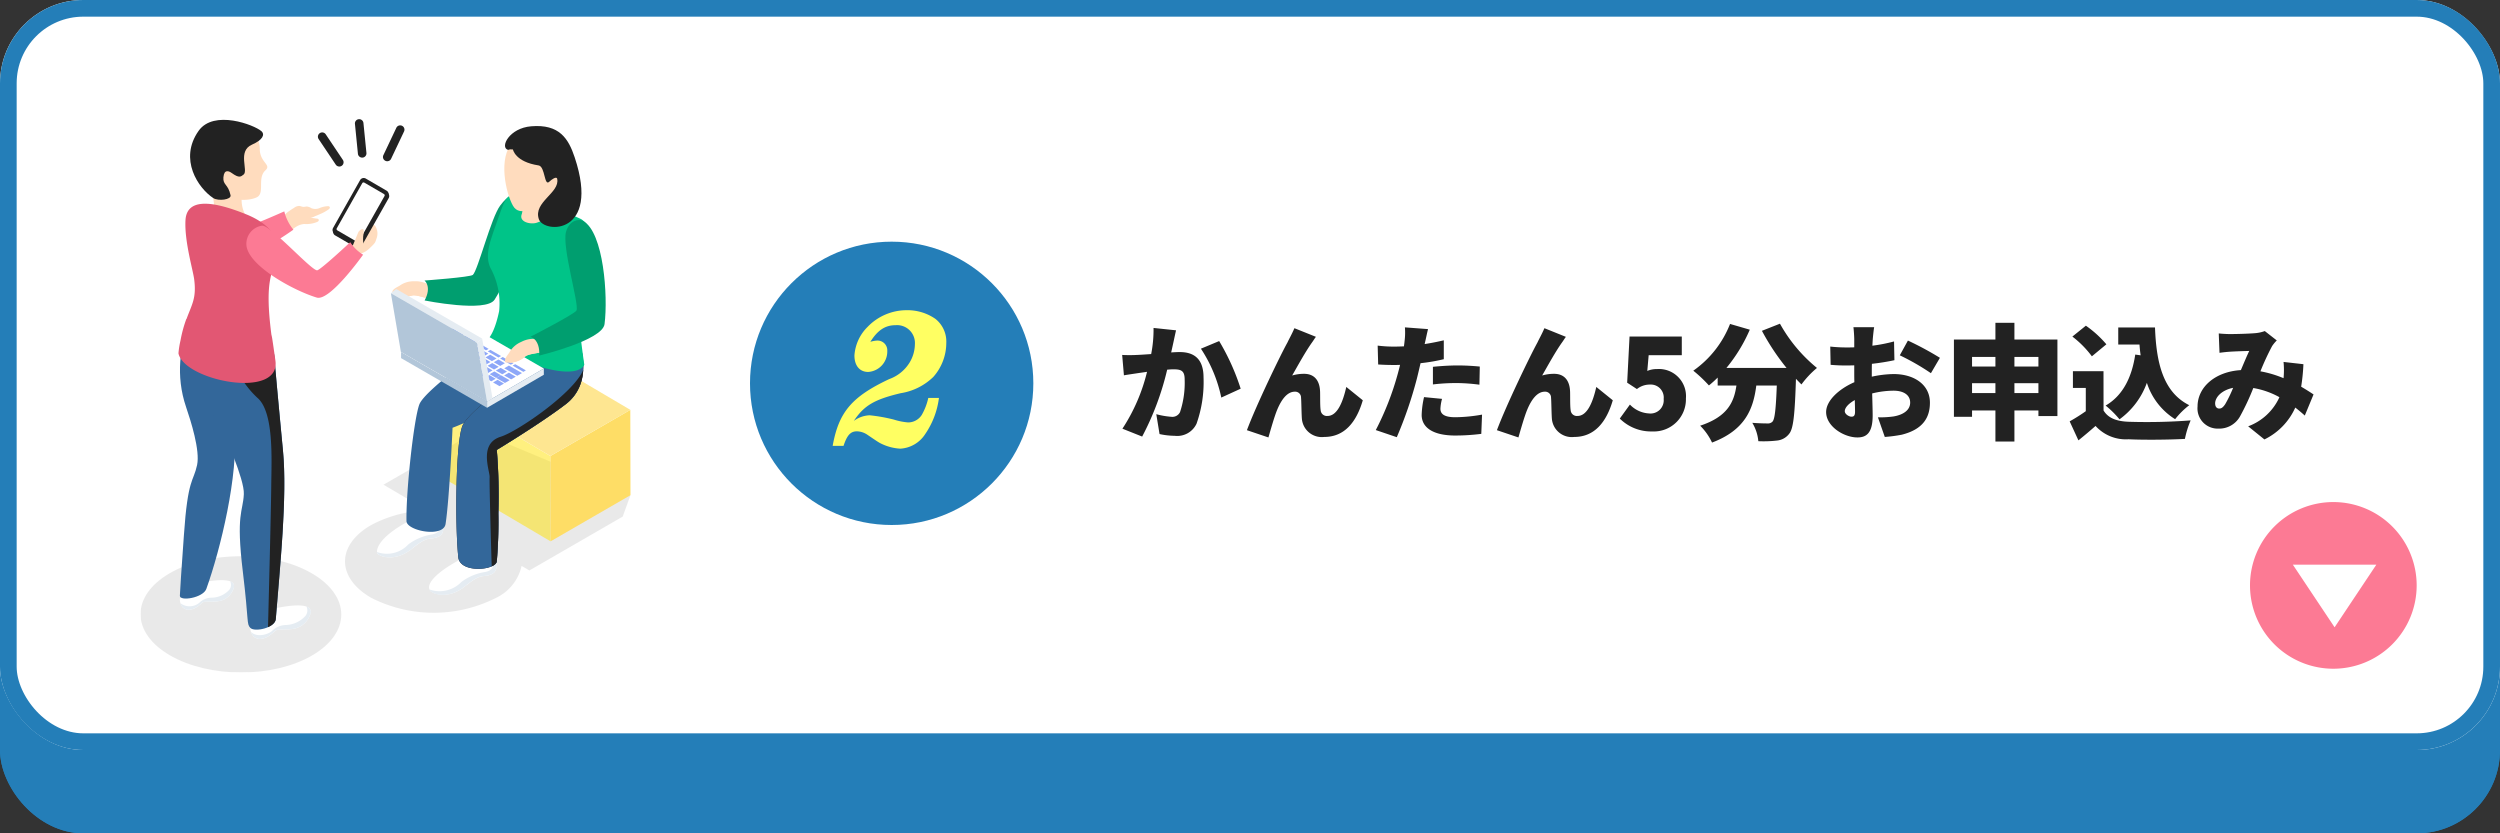 <svg xmlns="http://www.w3.org/2000/svg" xmlns:xlink="http://www.w3.org/1999/xlink" width="300" height="100" viewBox="0 0 300 100">
  <rect x="0" y="0" width="300" height="100" fill="#333333" stroke="none"/>
  <defs>
    <clipPath id="clip-path">
      <rect id="長方形_5454" data-name="長方形 5454" width="58.794" height="66.4" fill="none"/>
    </clipPath>
    <clipPath id="clip-path-3">
      <rect id="長方形_5444" data-name="長方形 5444" width="34.25" height="21.833" fill="none"/>
    </clipPath>
    <clipPath id="clip-path-4">
      <rect id="長方形_5446" data-name="長方形 5446" width="22.08" height="23.136" fill="none"/>
    </clipPath>
    <clipPath id="clip-path-5">
      <rect id="長方形_5445" data-name="長方形 5445" width="12.49" height="17.599" fill="none"/>
    </clipPath>
    <clipPath id="clip-path-6">
      <rect id="長方形_5451" data-name="長方形 5451" width="17.134" height="10.665" fill="none"/>
    </clipPath>
    <clipPath id="clip-path-8">
      <rect id="長方形_5447" data-name="長方形 5447" width="6.815" height="4.711" fill="none"/>
    </clipPath>
    <clipPath id="clip-path-9">
      <rect id="長方形_5448" data-name="長方形 5448" width="10.322" height="6.705" fill="none"/>
    </clipPath>
    <clipPath id="clip-path-10">
      <rect id="長方形_5449" data-name="長方形 5449" width="17.132" height="9.914" fill="none"/>
    </clipPath>
    <clipPath id="clip-path-11">
      <rect id="長方形_5452" data-name="長方形 5452" width="24.092" height="13.956" fill="none"/>
    </clipPath>
    <clipPath id="clip-path-12">
      <rect id="長方形_7352" data-name="長方形 7352" width="13.634" height="16.615" fill="none"/>
    </clipPath>
  </defs>
  <g id="グループ_73973" data-name="グループ 73973" transform="translate(-170 -2699)">
    <g id="長方形_5311" data-name="長方形 5311" transform="translate(170 2709)" fill="#247eb8" stroke="#247eb8" stroke-width="1">
      <rect width="300" height="90" rx="10" stroke="none"/>
      <rect x="0.5" y="0.5" width="299" height="89" rx="9.5" fill="none"/>
    </g>
    <g id="長方形_5169" data-name="長方形 5169" transform="translate(170 2699)" fill="#fff" stroke="#247eb8" stroke-width="2">
      <rect width="300" height="90" rx="10" stroke="none"/>
      <rect x="1" y="1" width="298" height="88" rx="9" fill="none"/>
    </g>
    <g id="グループ_38922" data-name="グループ 38922" transform="translate(460 2759.247) rotate(90)">
      <path id="パス_35407" data-name="パス 35407" d="M10,0A10,10,0,1,1,0,10,10,10,0,0,1,10,0Z" transform="translate(0)" fill="#fc7a94"/>
      <path id="パス_35138" data-name="パス 35138" d="M0,0V10.019l7.514-5.01Z" transform="translate(7.514 4.84)" fill="#fff"/>
    </g>
    <path id="パス_44617" data-name="パス 44617" d="M7.125-11.925l-2.7-.285A15.184,15.184,0,0,1,4.14-9.075c-.675.045-1.29.09-1.725.105a17.122,17.122,0,0,1-1.755,0L.87-6.525c.5-.09,1.365-.21,1.845-.285.21-.03.54-.075.93-.135A21.789,21.789,0,0,1,.69-.12L3.06.825a33.559,33.559,0,0,0,3-8.025q.45-.045.72-.045c.93,0,1.38.135,1.38,1.23a11.143,11.143,0,0,1-.555,3.9,1.015,1.015,0,0,1-1.02.57,9.756,9.756,0,0,1-1.83-.315L5.145.525a9.117,9.117,0,0,0,1.83.21A2.554,2.554,0,0,0,9.585-.72a14.964,14.964,0,0,0,.84-5.535c0-2.25-1.14-3.06-2.865-3.06-.27,0-.615.015-1.02.045.09-.39.18-.81.27-1.215C6.9-10.9,7.02-11.475,7.125-11.925Zm5.175,1.29-2.19.915a16.909,16.909,0,0,1,2.445,5.865L14.88-4.92A27.351,27.351,0,0,0,12.3-10.635Zm11.61-.51L21.33-12.18c-.315.735-.645,1.3-.84,1.725-.8,1.425-3.75,7.53-4.86,10.515l2.58.87c.24-.825.69-2.445,1.05-3.315.51-1.23,1.2-2.175,2.115-2.175a.7.7,0,0,1,.75.72c.045.5.045,1.755.1,2.52A2.4,2.4,0,0,0,24.915.87c2.385,0,3.84-1.725,4.62-4.4L27.555-5.13c-.45,2.01-1.155,3.48-2.25,3.48a.742.742,0,0,1-.825-.675c-.09-.57-.045-1.8-.075-2.34-.075-1.29-.72-2.04-1.92-2.04a5.1,5.1,0,0,0-1.425.2c.72-1.26,1.59-2.85,2.37-3.945C23.6-10.68,23.745-10.935,23.91-11.145ZM39.045-3.7l-2.16-.21A10.777,10.777,0,0,0,36.6-1.77C36.6-.24,37.995.7,40.62.7A24.762,24.762,0,0,0,43.755.5l.09-2.31a19.181,19.181,0,0,1-3.21.315c-1.32,0-1.785-.39-1.785-1.02A5.4,5.4,0,0,1,39.045-3.7Zm-1.68-8.37-2.775-.21a8.234,8.234,0,0,1-.045,1.68c-.015.18-.045.375-.075.6-.42.015-.81.03-1.215.03a15.684,15.684,0,0,1-1.935-.12l.06,2.265c.51.03,1.095.06,1.86.06.24,0,.495,0,.765-.015-.075.36-.18.72-.27,1.065A34.385,34.385,0,0,1,31.095.045L33.615.9a49.139,49.139,0,0,0,2.4-6.99c.15-.6.3-1.245.45-1.89a21.583,21.583,0,0,0,2.79-.48v-2.265q-1.148.27-2.3.45a2.045,2.045,0,0,0,.06-.255C37.1-10.875,37.245-11.61,37.365-12.075Zm.585,4.53V-5.43a23.325,23.325,0,0,1,2.97-.165,22.1,22.1,0,0,1,2.61.195l.045-2.175c-.915-.09-1.815-.135-2.655-.135C39.945-7.71,38.82-7.635,37.95-7.545Zm15.96-3.6L51.33-12.18c-.315.735-.645,1.3-.84,1.725C49.695-9.03,46.74-2.925,45.63.06l2.58.87c.24-.825.69-2.445,1.05-3.315.51-1.23,1.2-2.175,2.115-2.175a.7.7,0,0,1,.75.72c.045.5.045,1.755.1,2.52A2.4,2.4,0,0,0,54.915.87c2.385,0,3.84-1.725,4.62-4.4L57.555-5.13c-.45,2.01-1.155,3.48-2.25,3.48a.742.742,0,0,1-.825-.675c-.09-.57-.045-1.8-.075-2.34-.075-1.29-.72-2.04-1.92-2.04a5.1,5.1,0,0,0-1.425.2c.72-1.26,1.59-2.85,2.37-3.945C53.6-10.68,53.745-10.935,53.91-11.145ZM64.275.21A3.853,3.853,0,0,0,68.31-3.75a3.253,3.253,0,0,0-3.48-3.525,2.831,2.831,0,0,0-1.155.225l.165-1.89h3.975v-2.235h-6.27L61.26-5.64l1.17.765A2.472,2.472,0,0,1,64-5.415,1.554,1.554,0,0,1,65.64-3.69a1.584,1.584,0,0,1-1.755,1.74A3.4,3.4,0,0,1,61.59-3.015l-1.215,1.68A5.317,5.317,0,0,0,64.275.21ZM77.43-11.865A27.983,27.983,0,0,0,80.385-7.41H73.17A19.013,19.013,0,0,0,75.975-12l-2.37-.69a12.329,12.329,0,0,1-4.41,5.61A16.211,16.211,0,0,1,71.07-5.31a12.183,12.183,0,0,0,1.05-.945v.96h2.25c-.285,1.98-1.065,3.735-4.35,4.815a7.193,7.193,0,0,1,1.425,2.025c3.96-1.5,4.95-4,5.31-6.84h2.46c-.105,2.775-.24,4.02-.51,4.32a.739.739,0,0,1-.6.225c-.375,0-1.08-.015-1.83-.075A5.164,5.164,0,0,1,77,1.38a14.019,14.019,0,0,0,2.22-.075,2.087,2.087,0,0,0,1.5-.84c.495-.63.66-2.355.795-6.57.225.24.45.465.66.675a11.075,11.075,0,0,1,1.86-1.98,18.322,18.322,0,0,1-4.44-5.31ZM90.9-12.3H88.41c.045.285.1,1.155.1,1.47v.945c-.255.015-.495.015-.72.015a17.692,17.692,0,0,1-2.16-.105l.045,2.19a19.4,19.4,0,0,0,2.19.075c.195,0,.4,0,.645-.015v.855c0,.39,0,.78.015,1.17-1.89.825-3.39,2.235-3.39,3.585C85.14-.39,87.27.93,88.89.93c1.08,0,1.83-.525,1.83-2.64,0-.465-.03-1.515-.06-2.64a10.84,10.84,0,0,1,2.565-.33c1.245,0,1.995.54,1.995,1.425,0,.915-.84,1.47-1.995,1.665a11.407,11.407,0,0,1-1.875.105L92.175.87A16.95,16.95,0,0,0,94.215.6C96.78-.045,97.59-1.485,97.59-3.24c0-2.22-1.965-3.435-4.335-3.435a12.7,12.7,0,0,0-2.64.315v-.585c0-.33,0-.645.015-.96.915-.1,1.875-.255,2.7-.435l-.045-2.25a18.935,18.935,0,0,1-2.6.51l.045-.765C90.765-11.235,90.84-12.015,90.9-12.3Zm4.05,1.605-.975,1.77A27.929,27.929,0,0,1,97.71-6.78l1.08-1.845A37.056,37.056,0,0,0,94.95-10.695ZM87.375-2.22c0-.42.45-.915,1.2-1.335.015.615.03,1.125.03,1.41,0,.525-.21.585-.435.585C87.885-1.56,87.375-1.86,87.375-2.22ZM107.73-4.395V-5.58h2.88v1.185Zm-5.085,0V-5.58h2.805v1.185ZM105.45-8.73v1.155h-2.805V-8.73Zm5.16,0v1.155h-2.88V-8.73Zm-2.88-2.085v-2.01h-2.28v2.01h-4.98v9.27h2.175V-2.31h2.805V1.425h2.28V-2.31h2.88v.675h2.28v-9.18Zm14.5,1.8c-.42,2.775-1.515,4.935-3.555,6.12a11.562,11.562,0,0,1,1.665,1.65,9.272,9.272,0,0,0,3.285-4.38,8.031,8.031,0,0,0,3.39,4.365,9.451,9.451,0,0,1,1.695-1.68c-3.195-1.59-3.96-5.235-4.11-9.33h-4.41v2.055h2.55c.03.435.075.87.135,1.29Zm-3.465-1.23a12.835,12.835,0,0,0-2.46-2.235l-1.62,1.305a11.959,11.959,0,0,1,2.34,2.37Zm-.345,3.225H114.75v2.01h1.545v2.79A21.5,21.5,0,0,1,114.36-1l1.05,2.28C116.22.63,116.85.09,117.465-.45a4.913,4.913,0,0,0,3.96,1.6c1.875.09,4.86.06,6.765-.045a10.973,10.973,0,0,1,.69-2.22,69.7,69.7,0,0,1-7.41.165C120-1,118.98-1.38,118.425-2.31Zm13.83-4.53.09,2.325c.4-.06.99-.12,1.29-.135.675-.045,1.68-.075,2.28-.09-.285.585-.645,1.455-1.005,2.3-3.045.18-5.2,2.01-5.2,4.38a2.423,2.423,0,0,0,2.5,2.64,2.857,2.857,0,0,0,2.6-1.47,28.544,28.544,0,0,0,1.59-3.4A9.765,9.765,0,0,1,139.53-3.9a6.636,6.636,0,0,1-3.75,3.495l1.95,1.575a7.781,7.781,0,0,0,3.705-3.825c.4.315.78.63,1.14.96l1.05-2.535c-.4-.27-.9-.585-1.485-.93a23.476,23.476,0,0,0,.27-2.7l-2.385-.27a9.937,9.937,0,0,1,.015,1.785c0,.045-.015.105-.015.165a13.274,13.274,0,0,0-2.775-.825,30.981,30.981,0,0,1,1.395-3.015,4.158,4.158,0,0,1,.57-.69l-1.44-1.125a4.331,4.331,0,0,1-1.185.255c-.735.06-2.115.105-3.015.105C133.245-11.475,132.675-11.505,132.255-11.55Zm-.435,8.415c0-.765.78-1.605,2.16-1.89a15.411,15.411,0,0,1-.96,1.98c-.255.36-.435.51-.705.51S131.82-2.73,131.82-3.135Z" transform="translate(304 2750.563)" fill="#222"/>
    <g id="グループ_39524" data-name="グループ 39524" transform="translate(178 2707)">
      <rect id="長方形_5404" data-name="長方形 5404" width="77" height="77" fill="none"/>
      <g id="グループ_39362" data-name="グループ 39362" transform="translate(8.862 6.3)">
        <g id="グループ_39361" data-name="グループ 39361" clip-path="url(#clip-path)">
          <g id="グループ_39360" data-name="グループ 39360">
            <g id="グループ_39359" data-name="グループ 39359" clip-path="url(#clip-path)">
              <g id="グループ_39334" data-name="グループ 39334" transform="translate(24.544 37.401)" opacity="0.1">
                <g id="グループ_39333" data-name="グループ 39333">
                  <g id="グループ_39332" data-name="グループ 39332" clip-path="url(#clip-path-3)">
                    <path id="パス_39120" data-name="パス 39120" d="M63.7,72.976,52.5,79.44l5.256,3.09a14.884,14.884,0,0,0-6.79,1.784c-4.127,2.4-4.108,6.291.051,8.694a16.542,16.542,0,0,0,15.012,0,5.575,5.575,0,0,0,3.046-3.824l.933.548,11.2-6.465.93-2.57Z" transform="translate(-47.888 -72.976)" fill="#222"/>
                  </g>
                </g>
              </g>
              <g id="グループ_39340" data-name="グループ 39340" transform="translate(36.715 27.526)" style="isolation: isolate">
                <g id="グループ_39339" data-name="グループ 39339">
                  <g id="グループ_39338" data-name="グループ 39338" clip-path="url(#clip-path-4)">
                    <g id="グループ_39337" data-name="グループ 39337" transform="translate(0 5.536)" opacity="0.5" style="mix-blend-mode: multiply;isolation: isolate">
                      <g id="グループ_39336" data-name="グループ 39336">
                        <g id="グループ_39335" data-name="グループ 39335" clip-path="url(#clip-path-5)">
                          <path id="パス_39121" data-name="パス 39121" d="M71.635,64.509l.022,10.243,12.469,7.356-.019-10.242Z" transform="translate(-71.635 -64.509)" fill="#ffe200"/>
                        </g>
                      </g>
                    </g>
                    <path id="パス_39122" data-name="パス 39122" d="M95.969,73.6l.019,10.242,9.589-5.539-.019-10.239Z" transform="translate(-83.498 -60.706)" fill="#fedd66"/>
                    <path id="パス_39123" data-name="パス 39123" d="M71.635,59.244,84.107,66.6,93.7,61.065l-12.47-7.358Z" transform="translate(-71.635 -53.707)" fill="#fee691"/>
                  </g>
                </g>
              </g>
              <path id="パス_39124" data-name="パス 39124" d="M75.4,102.519s.724,1.511-.366,1.979-1.093-.26-3.125,1.407-3.823.926-4.157.627c-.556-.495-.239-1.914,4.278-4.206Z" transform="translate(-32.926 -49.882)" fill="#fff"/>
              <path id="パス_39125" data-name="パス 39125" d="M75.076,104.948c-1.093.47-1.093-.259-3.128,1.407s-3.863.965-4.154.627c-.038-.035-.15-.12-.157-.217a3.64,3.64,0,0,0,3.843-.9,6.358,6.358,0,0,1,2.883-1.2c1.3-.277.825-1.284.825-1.284a.624.624,0,0,1,.357-.127c.153.463.326,1.359-.47,1.7" transform="translate(-32.972 -50.332)" fill="#e5ecf2"/>
              <path id="パス_39126" data-name="パス 39126" d="M63.083,93.735s.732,1.508-.362,1.978-1.1-.259-3.123,1.407-3.87.963-4.159.631c-.22-.253-.244-1.919,4.276-4.208Z" transform="translate(-26.989 -45.6)" fill="#fff"/>
              <path id="パス_39127" data-name="パス 39127" d="M62.721,96.162c-1.1.464-1.1-.259-3.122,1.407s-3.87.963-4.16.631a.342.342,0,0,1-.07-.209,3.5,3.5,0,0,0,3.759-.913,6.352,6.352,0,0,1,2.884-1.2c1.3-.283.819-1.287.819-1.287a.64.64,0,0,1,.363-.123c.152.46.322,1.357-.474,1.7" transform="translate(-26.991 -46.049)" fill="#e5ecf2"/>
              <path id="パス_39128" data-name="パス 39128" d="M76.041,53.676A6.641,6.641,0,0,1,72.7,52.094s-8.226,5.708-8.9,7.547c-.651,1.751-1.6,10.3-1.538,13.982.016,1.175,4.428,2.034,4.691.35.47-3.033.837-11.547.837-11.547s9.8-3.5,8.26-8.75" transform="translate(-30.346 -25.395)" fill="#33679a"/>
              <path id="パス_39129" data-name="パス 39129" d="M88.959,54.09s1.175,4.128-1.832,6.44S78.8,66.056,78.8,66.056a66.409,66.409,0,0,1,.187,7.6,56.037,56.037,0,0,1-.187,5.767c-.129,1.1-4.411,1.466-4.617-.473-.419-3.961-.317-14.018.522-15.838s6.678-5.873,6.678-5.873l-.926-2.84s5.491,1.367,8.5-.31" transform="translate(-36.047 -26.368)" fill="#272528"/>
              <path id="パス_39130" data-name="パス 39130" d="M88.959,54.09s1.175,4.128-1.832,6.44S78.8,66.056,78.8,66.056a66.409,66.409,0,0,1,.187,7.6,56.037,56.037,0,0,1-.187,5.767c-.129,1.1-4.411,1.466-4.617-.473-.419-3.961-.317-14.018.522-15.838s6.678-5.873,6.678-5.873l-.926-2.84s5.491,1.367,8.5-.31" transform="translate(-36.047 -26.368)" fill="#33679a"/>
              <path id="パス_39131" data-name="パス 39131" d="M63.086,38.243a3.135,3.135,0,0,0-1.483-.285,2.846,2.846,0,0,0-1.8.555c-.563.283-.952.555-.8.83a2.838,2.838,0,0,0,2.3.338c.473-.175,1.784.368,2.064.339s.053-1.644-.271-1.776" transform="translate(-28.745 -18.504)" fill="#ffdcbe"/>
              <path id="パス_39132" data-name="パス 39132" d="M63.744,41.029c-.28.031-1.591-.513-2.064-.338a3.239,3.239,0,0,1-1.919-.1.179.179,0,0,1,.015-.04c.1-.179.542-.107.8-.205s1.093-.135,1.618-.282a3.209,3.209,0,0,1,1.565.336l.1.052c.024.313-.007.572-.12.581" transform="translate(-29.132 -19.514)" fill="#ffdcbe"/>
              <path id="パス_39133" data-name="パス 39133" d="M78.037,18.476s-.542-2.02-2.46.533c-1.09,1.45-2.664,7.734-3.274,8.312C72,27.6,66.5,28,66.5,28s.911.715.011,2.393c0,0,7.382,1.493,8.4-.1,1.733-2.735,4.4-9.442,3.126-11.82" transform="translate(-32.419 -8.637)" fill="#009e6f"/>
              <path id="パス_39134" data-name="パス 39134" d="M82.292,81.675a56.033,56.033,0,0,0,.187-5.767,66.414,66.414,0,0,0-.187-7.6s5.319-3.218,8.325-5.525a5.366,5.366,0,0,0,2.043-4.074c-1.1,2.718-7.794,7.354-9.91,8.021-2.69.844-1.261,4.15-1.32,4.877-.041.592.161,7.872.25,10.675.341-.15.586-.358.61-.605" transform="translate(-39.537 -28.619)" fill="#222"/>
              <path id="パス_39135" data-name="パス 39135" d="M81.943,31.761a8.88,8.88,0,0,0-1.047-5.2c-.678-1.471-.05-3.039.4-4.435.988-2.758,1.229-3.7,1.825-4.148.9-.669,8.492,2.608,8.711,2.765,2.931,2.106-1.138,5.958-.2,13.247,0,0,.191,1.848.53,4.195,0,0-.788,3.069-12.342-2.635,0,0,1.27.275,2.124-3.791" transform="translate(-38.91 -8.721)" fill="#00c488"/>
              <path id="パス_39136" data-name="パス 39136" d="M89.216,15.526a6.249,6.249,0,0,1,0,2.869c-.414.99,1.09,1.307,1.8,1.056s1.848-.742,1.695-1.377-.788-2.723-.377-3.466-3.122.918-3.122.918" transform="translate(-43.456 -7.028)" fill="#ffdcbe"/>
              <path id="パス_39137" data-name="パス 39137" d="M90.919,4.484s2.15,2.135,1.571,4.385c-.321,1.246-1.754,2.057-2.568,2.7s-2.86,2.08-3.707.592-1.837-5.763,0-7.672,4.7,0,4.7,0" transform="translate(-41.521 -1.772)" fill="#ffdcbe"/>
              <path id="パス_39138" data-name="パス 39138" d="M86.288,4.421s.253,1.483,3.079,1.916c.8.126.659,2.568,1.287,1.953.236-.239.87-.7.944-.348.353,1.686-2.9,2.789-2.2,4.843.583,1.728,7.424,1.97,4.3-7.417-.75-2.253-1.84-4.008-5.212-3.728-2.646.212-3.766,2.508-2.819,2.818.15.05.06-.1.623-.038" transform="translate(-41.598 -0.786)" fill="#222"/>
              <g id="グループ_39355" data-name="グループ 39355" transform="translate(31.264 23.969)">
                <g id="グループ_39354" data-name="グループ 39354">
                  <g id="グループ_39353" data-name="グループ 39353" clip-path="url(#clip-path-6)">
                    <g id="グループ_39352" data-name="グループ 39352" style="isolation: isolate">
                      <g id="グループ_39351" data-name="グループ 39351">
                        <g id="グループ_39350" data-name="グループ 39350" clip-path="url(#clip-path-6)">
                          <g id="グループ_39343" data-name="グループ 39343" transform="translate(10.32 5.954)">
                            <g id="グループ_39342" data-name="グループ 39342">
                              <g id="グループ_39341" data-name="グループ 39341" clip-path="url(#clip-path-8)">
                                <path id="パス_39139" data-name="パス 39139" d="M87.95,58.383v.747l-6.814,3.964,0-.751Z" transform="translate(-81.136 -58.383)" fill="#e5ecf2"/>
                              </g>
                            </g>
                          </g>
                          <g id="グループ_39346" data-name="グループ 39346" transform="translate(0 3.96)">
                            <g id="グループ_39345" data-name="グループ 39345">
                              <g id="グループ_39344" data-name="グループ 39344" clip-path="url(#clip-path-9)">
                                <path id="パス_39140" data-name="パス 39140" d="M71.323,60.447l0,.751L61,55.238l0-.746Z" transform="translate(-61 -54.493)" fill="#b2c6d9"/>
                              </g>
                            </g>
                          </g>
                          <g id="グループ_39349" data-name="グループ 39349" transform="translate(0.003)">
                            <g id="グループ_39348" data-name="グループ 39348">
                              <g id="グループ_39347" data-name="グループ 39347" clip-path="url(#clip-path-10)">
                                <path id="パス_39141" data-name="パス 39141" d="M78.137,52.72l-6.812,3.96-10.32-5.954,6.82-3.96Z" transform="translate(-61.006 -46.766)" fill="#fff"/>
                              </g>
                            </g>
                          </g>
                        </g>
                      </g>
                    </g>
                  </g>
                </g>
              </g>
              <path id="パス_39142" data-name="パス 39142" d="M69.512,51.679,68.95,52l-.774-.447.565-.328Z" transform="translate(-33.234 -24.974)" fill="#8da7f8"/>
              <path id="パス_39143" data-name="パス 39143" d="M72.4,50l-.561.326-.773-.447.563-.327Z" transform="translate(-34.645 -24.154)" fill="#8da7f8"/>
              <path id="パス_39144" data-name="パス 39144" d="M70.96,50.837l-.565.326-.774-.445.567-.328Z" transform="translate(-33.938 -24.564)" fill="#8da7f8"/>
              <path id="パス_39145" data-name="パス 39145" d="M74.164,49.714l-.3.179-1.291-.743.309-.181Z" transform="translate(-35.378 -23.871)" fill="#8da7f8"/>
              <path id="パス_39146" data-name="パス 39146" d="M77.076,51.394l-.309.176-1.29-.746.309-.18Z" transform="translate(-36.794 -24.688)" fill="#8da7f8"/>
              <path id="パス_39147" data-name="パス 39147" d="M85.8,56.431l-.309.18-1.29-.747.311-.177Z" transform="translate(-41.049 -27.146)" fill="#8da7f8"/>
              <path id="パス_39148" data-name="パス 39148" d="M74.343,51.117l-.564.325L73,51l.568-.328Z" transform="translate(-35.587 -24.7)" fill="#8da7f8"/>
              <path id="パス_39149" data-name="パス 39149" d="M72.9,51.958l-.564.325-.77-.444.56-.329Z" transform="translate(-34.886 -25.11)" fill="#8da7f8"/>
              <path id="パス_39150" data-name="パス 39150" d="M76.282,52.24l-.567.325-.773-.445.567-.325Z" transform="translate(-36.533 -25.249)" fill="#8da7f8"/>
              <path id="パス_39151" data-name="パス 39151" d="M71.456,52.8l-.568.324-.77-.444.565-.328Z" transform="translate(-34.181 -25.519)" fill="#8da7f8"/>
              <path id="パス_39152" data-name="パス 39152" d="M79.983,53.074l-.31.179-1.291-.746.314-.179Z" transform="translate(-38.21 -25.509)" fill="#8da7f8"/>
              <path id="パス_39153" data-name="パス 39153" d="M74.843,53.076l-.567.325-.77-.445.563-.329Z" transform="translate(-35.832 -25.655)" fill="#8da7f8"/>
              <path id="パス_39154" data-name="パス 39154" d="M78.22,53.359l-.564.326-.772-.449.566-.323Z" transform="translate(-37.48 -25.794)" fill="#8da7f8"/>
              <path id="パス_39155" data-name="パス 39155" d="M70.155,53.561l-.538.313-.773-.448.535-.311Z" transform="translate(-33.56 -25.893)" fill="#8da7f8"/>
              <path id="パス_39156" data-name="パス 39156" d="M73.391,53.914l-.561.328-.769-.444.562-.329Z" transform="translate(-35.128 -26.065)" fill="#8da7f8"/>
              <path id="パス_39157" data-name="パス 39157" d="M76.773,54.2l-.564.326-.772-.448.568-.325Z" transform="translate(-36.774 -26.203)" fill="#8da7f8"/>
              <path id="パス_39158" data-name="パス 39158" d="M80.162,54.478l-.563.328-.774-.447.561-.325Z" transform="translate(-38.426 -26.341)" fill="#8da7f8"/>
              <path id="パス_39159" data-name="パス 39159" d="M82.894,54.752l-.309.18-1.292-.743.311-.182Z" transform="translate(-39.629 -26.327)" fill="#8da7f8"/>
              <path id="パス_39160" data-name="パス 39160" d="M75.333,55.036l-.56.326L74,54.916l.56-.325Z" transform="translate(-36.073 -26.612)" fill="#8da7f8"/>
              <path id="パス_39161" data-name="パス 39161" d="M78.716,55.322l-.565.326-.77-.449.564-.325Z" transform="translate(-37.722 -26.75)" fill="#8da7f8"/>
              <path id="パス_39162" data-name="パス 39162" d="M82.1,55.6l-.567.322-.774-.445.564-.326Z" transform="translate(-39.37 -26.885)" fill="#8da7f8"/>
              <path id="パス_39163" data-name="パス 39163" d="M77.268,56.156l-.561.325-.773-.446.566-.326Z" transform="translate(-37.016 -27.156)" fill="#8da7f8"/>
              <path id="パス_39164" data-name="パス 39164" d="M80.659,56.431l-.564.329-.772-.446.562-.33Z" transform="translate(-38.668 -27.291)" fill="#8da7f8"/>
              <path id="パス_39165" data-name="パス 39165" d="M79.21,57.275l-.561.325-.773-.446.559-.329Z" transform="translate(-37.963 -27.701)" fill="#8da7f8"/>
              <path id="パス_39166" data-name="パス 39166" d="M82.594,57.553l-.563.328-.776-.447.564-.331Z" transform="translate(-39.61 -27.837)" fill="#8da7f8"/>
              <path id="パス_39167" data-name="パス 39167" d="M81.151,58.394l-.561.326-.771-.446.56-.328Z" transform="translate(-38.91 -28.248)" fill="#8da7f8"/>
              <path id="パス_39168" data-name="パス 39168" d="M84.533,58.676,83.969,59l-.773-.447.567-.327Z" transform="translate(-40.556 -28.386)" fill="#8da7f8"/>
              <path id="パス_39169" data-name="パス 39169" d="M87.287,58.588l-.564.325-1.565-.9.561-.328Z" transform="translate(-41.512 -28.119)" fill="#8da7f8"/>
              <path id="パス_39170" data-name="パス 39170" d="M76.165,57.038l-.537.309L70.8,54.559l.541-.312Z" transform="translate(-34.512 -26.444)" fill="#8da7f8"/>
              <path id="パス_39171" data-name="パス 39171" d="M83.09,59.516l-.568.325-.709-.412-.062-.035.565-.326Z" transform="translate(-39.852 -28.795)" fill="#8da7f8"/>
              <path id="パス_39172" data-name="パス 39172" d="M81.91,60.355l-.537.308-.773-.443.54-.314Z" transform="translate(-39.291 -29.203)" fill="#8da7f8"/>
              <path id="パス_39173" data-name="パス 39173" d="M83.851,61.473l-.54.312-.772-.447.541-.313Z" transform="translate(-40.236 -29.748)" fill="#8da7f8"/>
              <path id="パス_39174" data-name="パス 39174" d="M68.22,52.443l-.538.314-.773-.447L67.441,52Z" transform="translate(-32.617 -25.348)" fill="#8da7f8"/>
              <path id="パス_39175" data-name="パス 39175" d="M86.535,59.83l-.564.331-.837-.482.564-.328Z" transform="translate(-41.501 -28.932)" fill="#8da7f8"/>
              <path id="パス_39176" data-name="パス 39176" d="M84.2,60.468l-.561.328-1.769-1.022.709.411.568-.325Z" transform="translate(-39.91 -29.139)" fill="#8da7f8"/>
              <path id="パス_39177" data-name="パス 39177" d="M84.042,56.715l-.564.331-.77-.451.559-.325Z" transform="translate(-40.318 -27.431)" fill="#8da7f8"/>
              <path id="パス_39178" data-name="パス 39178" d="M88.709,58.111l-.3.178-1.291-.745.306-.179Z" transform="translate(-42.466 -27.965)" fill="#8da7f8"/>
              <path id="パス_39179" data-name="パス 39179" d="M79.977,58.928l.654-.381-1.243-7.17-.635.507Z" transform="translate(-38.391 -25.045)" fill="#e5ecf2"/>
              <path id="パス_39180" data-name="パス 39180" d="M68.938,46.221l.635-.507L59.255,39.762l-.636.5Z" transform="translate(-28.576 -19.383)" fill="#e5ecf2"/>
              <path id="パス_39181" data-name="パス 39181" d="M58.62,40.743l1.2,7.047,10.343,5.954L68.939,46.7Z" transform="translate(-28.576 -19.861)" fill="#b2c6d9"/>
              <path id="パス_39182" data-name="パス 39182" d="M88.8,51.419a3.225,3.225,0,0,0-1.527.378,2.966,2.966,0,0,0-1.448,1.321c-.4.513-.645.943-.389,1.139a2.917,2.917,0,0,0,2.3-.688c.377-.373,1.843-.432,2.1-.589S89.155,51.4,88.8,51.419" transform="translate(-41.597 -25.064)" fill="#ffdcbe"/>
              <path id="パス_39183" data-name="パス 39183" d="M90.357,53.887c-.253.157-1.718.216-2.1.589a3.289,3.289,0,0,1-1.841.742.252.252,0,0,1,0-.044c.016-.219.462-.338.662-.545s.971-.61,1.4-.982a3.335,3.335,0,0,1,1.621-.37l.116.005c.158.289.235.548.142.605" transform="translate(-42.127 -25.972)" fill="#ffdcbe"/>
              <path id="パス_39184" data-name="パス 39184" d="M97.628,23.729c-.528-.291-1.654-.1-2.055,1.286-.524,1.827,1.581,8.639,1.256,9.447-.153.4-5.526,3.159-5.526,3.159s1.165.279,1.053,2.261c0,0,7.585-1.824,7.836-3.778.432-3.352-.109-11.018-2.564-12.375" transform="translate(-44.508 -11.511)" fill="#009e6f"/>
              <g id="グループ_39358" data-name="グループ 39358" transform="translate(0 52.444)" opacity="0.1">
                <g id="グループ_39357" data-name="グループ 39357">
                  <g id="グループ_39356" data-name="グループ 39356" clip-path="url(#clip-path-11)">
                    <path id="パス_39185" data-name="パス 39185" d="M20.537,104.372c4.719,2.722,4.743,7.139.053,9.865s-12.313,2.726-17.035,0-4.74-7.143-.058-9.865,12.319-2.729,17.04,0" transform="translate(0 -102.326)" fill="#222"/>
                  </g>
                </g>
              </g>
              <path id="パス_39186" data-name="パス 39186" d="M17.757,53.3s1.349,2.135,2.708,1.871,1.548-.556.97-.923-2.1-1.408-1.807-1.5.928.042.856-.233-1.984-.647-1.984-.647l-1.338.647Z" transform="translate(-8.366 -25.285)" fill="#f0ad89"/>
              <path id="パス_39187" data-name="パス 39187" d="M12.262,108.138c.078,0,4.018-.811,3.385.827a2.233,2.233,0,0,1-1.765,1.488c-.589.121-1.73-.038-1.97.179s-1.425,1.384-2.349.576a1.484,1.484,0,0,1-.343-1.06,8.243,8.243,0,0,1,3.042-2.01" transform="translate(-4.492 -52.618)" fill="#fff"/>
              <path id="パス_39188" data-name="パス 39188" d="M15.723,109.1a2.233,2.233,0,0,1-1.765,1.488c-.589.121-1.73-.038-1.97.178s-1.425,1.384-2.349.577a1.043,1.043,0,0,1-.268-.5,1.819,1.819,0,0,0,2.265-.071,2.108,2.108,0,0,1,1.476-.6,2.932,2.932,0,0,0,2.115-.954.949.949,0,0,0,.1-1,.6.6,0,0,1,.4.887" transform="translate(-4.569 -52.75)" fill="#e5ecf2"/>
              <path id="パス_39189" data-name="パス 39189" d="M12.5,39.667S7.364,46.24,9.96,53.885c.57,1.664,1.695,5.207,1.322,6.948-.45,2.092-1.109,1.5-1.583,8.422-.42,6.115-.346,4.786-.484,7.263-.041.712,2.786.276,3.179-.821,1.712-4.787,3.861-13.657,3.377-19.19S14.977,45.8,14.977,45.8s-.786-4.553-2.473-6.13" transform="translate(-4.492 -19.337)" fill="#33679a"/>
              <path id="パス_39190" data-name="パス 39190" d="M29.118,114.112c.084,0,4.48-.979,3.762.856a2.555,2.555,0,0,1-1.978,1.687c-.651.145-1.926-.015-2.193.234s-1.6,1.568-2.617.686a1.634,1.634,0,0,1-.379-1.175c.054-.407,2.9-2.29,3.4-2.288" transform="translate(-12.532 -55.5)" fill="#fff"/>
              <path id="パス_39191" data-name="パス 39191" d="M32.959,115.1a2.556,2.556,0,0,1-1.978,1.687c-.651.145-1.926-.015-2.193.234s-1.6,1.568-2.617.686a1.145,1.145,0,0,1-.3-.552c.738.765,2.171.253,2.531-.12a2.4,2.4,0,0,1,1.65-.7,3.322,3.322,0,0,0,2.355-1.1,1.055,1.055,0,0,0,.111-1.12.659.659,0,0,1,.444.978" transform="translate(-12.61 -55.633)" fill="#e5ecf2"/>
              <path id="パス_39192" data-name="パス 39192" d="M14.15,52.028s-2.914,3.1,2.306,10.956c0,0,2.542,5.587,2.444,7.376-.1,2.14-.967,2.337-.116,9.335.732,6.075.424,6.2.894,6.712.5.537,2.975.018,3.059-1.064.465-5.943,1.4-14.683.857-20.212-.619-6.352-1.069-11.574-1.069-11.574s-6.458-.291-8.376-1.53" transform="translate(-6.502 -25.363)" fill="#33679a"/>
              <path id="パス_39193" data-name="パス 39193" d="M27.563,66.144c.538,5.529-.393,14.269-.858,20.212-.034.423-.433.757-.937.979.057-2.056.371-14.17.39-17,.028-3.094.356-8.867-1.7-10.556a11.147,11.147,0,0,1-2.978-4.732l.349-.947c2.3.361,4.666.466,4.666.466s.45,5.222,1.07,11.574" transform="translate(-10.47 -26.375)" fill="#222"/>
              <path id="パス_39194" data-name="パス 39194" d="M19.236,15.063a3.905,3.905,0,0,0,.281,3.124c.491.675-4.363,1.725-3.885-.253a4.623,4.623,0,0,0-1.471-4.349Z" transform="translate(-6.903 -6.622)" fill="#ffdcbe"/>
              <path id="パス_39195" data-name="パス 39195" d="M19.367,1A3.178,3.178,0,0,1,21.3,4c.086,1.539,1.417,1.766.679,2.439-.965.879-.138,2.529-.882,3.14-.569.471-4.616,1.415-6.435-3.28C13.5,3.306,15.53-.631,19.367,1" transform="translate(-6.988 -0.302)" fill="#ffdcbe"/>
              <path id="パス_39196" data-name="パス 39196" d="M20.156,1.507c.49.426.132,1.082-1.117,1.625-1.779.775-.41,3.131-1.009,3.593-.336.262-.536.453-1.422-.186-.35-.25-.909-.487-1,.517-.074.948.566.784.858,2.148.12.541-1.485.735-2.08.339-1.783-1.177-4.166-4.645-1.757-8.06,1.825-2.589,6.689-.709,7.524.025" transform="translate(-5.661 -0.077)" fill="#222"/>
              <path id="パス_39197" data-name="パス 39197" d="M33.352,21.666a2.385,2.385,0,0,1,.739-.741,6.406,6.406,0,0,1,.569-.371,1.053,1.053,0,0,1,.629-.242c.181.013.348.115.529.117a2.661,2.661,0,0,0,.335-.049,1.131,1.131,0,0,1,.589.2,1.284,1.284,0,0,0,.995-.013,2.944,2.944,0,0,1,1-.226.24.24,0,0,1,.221.109c.042.1-.043.2-.125.267a5.126,5.126,0,0,1-1.047.577q-.291.135-.591.25a1.938,1.938,0,0,1-.555.2c.267,0,.526.068.79.094a.226.226,0,0,1,.206.128.185.185,0,0,1-.042.168.467.467,0,0,1-.145.1,3.341,3.341,0,0,1-1.549.245,2.132,2.132,0,0,0-1.014.361,1.915,1.915,0,0,0-.392.294c-.064.066-.087.095-.174.071-.141-.039-.271-.211-.361-.315a3.911,3.911,0,0,1-.387-.541c-.1-.168-.313-.478-.222-.684" transform="translate(-16.248 -9.901)" fill="#ffdcbe"/>
              <path id="パス_39198" data-name="パス 39198" d="M19.652,24.162c.63-.487,1.312-.422,2.03-.673,1.574-.548,3.11-1.224,4.635-1.895a5.542,5.542,0,0,0,1.093,2.193l-.044.031a35.668,35.668,0,0,1-4.008,2.455,10.37,10.37,0,0,1-2.612,1.045c-.975.2-2.342-.287-2.126-1.48a2.787,2.787,0,0,1,1.033-1.676" transform="translate(-9.065 -10.527)" fill="#fc7a94"/>
              <path id="パス_39199" data-name="パス 39199" d="M8.886,37.756a9.978,9.978,0,0,1,.239-1.52c.007-.028.007-.048.013-.071a15.5,15.5,0,0,1,.692-2.535l.023,0c.644-1.769,1.206-2.481.922-4.732-.142-1.148-1.183-4.576-1.047-7.11s2.876-2.5,7.285-.718,3.76,4.476,3.76,4.476c-.549,2.717-1.609,3.154-.735,9.959.088.352.088.352.482,3.114.677,4.725-10.952,2.43-11.635-.867" transform="translate(-4.332 -9.653)" fill="#e25773"/>
              <path id="パス_39200" data-name="パス 39200" d="M50.452,28.2a2.747,2.747,0,0,0,1.139-.727c.66-.63.567-.607.763-1.153a1.645,1.645,0,0,0-.211-1.471c-.271-.239-.559-.027-1.057,1.047-.515,1.106-1.653,1.046-1.819,1.242s.9,1.173,1.185,1.061" transform="translate(-24.008 -12.071)" fill="#ffdcbe"/>
              <path id="パス_39201" data-name="パス 39201" d="M45.335,20.87l2.494,1.451a.5.5,0,0,0,.69-.183L51.76,16.4a.5.5,0,0,0-.182-.677l-2.494-1.451a.5.5,0,0,0-.69.185l-3.241,5.738a.5.5,0,0,0,.181.677" transform="translate(-21.98 -6.923)" fill="#222"/>
              <path id="パス_39202" data-name="パス 39202" d="M45.208,20.452,47.7,21.9a.5.5,0,0,0,.689-.185l3.241-5.738a.5.5,0,0,0-.181-.676l-2.494-1.452a.5.5,0,0,0-.689.185l-3.241,5.738a.5.5,0,0,0,.181.676" transform="translate(-21.918 -6.719)" fill="#222"/>
              <path id="パス_39203" data-name="パス 39203" d="M48.437,21.959a.178.178,0,0,0,.156-.09l3.062-5.423a.179.179,0,0,0-.065-.241l-2.356-1.372-.092-.025a.181.181,0,0,0-.157.091L45.924,20.32a.18.18,0,0,0,.066.242l2.355,1.372Z" transform="translate(-22.376 -7.219)" fill="#fff"/>
              <path id="パス_39204" data-name="パス 39204" d="M50.846,28.048c.267-.245-.12-.616.09-1.832.153-.889-.57-.3-.644-.081s-.721,1.721-.721,1.721.885.551,1.275.192" transform="translate(-24.165 -12.548)" fill="#ffdcbe"/>
              <path id="パス_39205" data-name="パス 39205" d="M24.787,27.263a2.206,2.206,0,0,1,1.873-2.327c1.031-.094,5.878,5.345,6.607,5.358.355.015,3.979-3.375,3.979-3.375a4.868,4.868,0,0,0,1.545,1.5s-3.978,5.618-5.557,5.146c-2.707-.81-8.254-3.8-8.446-6.3" transform="translate(-12.081 -12.155)" fill="#fc7a94"/>
              <path id="パス_39206" data-name="パス 39206" d="M44.095,7.185a.512.512,0,0,1-.426-.227L41.608,3.881a.513.513,0,0,1,.852-.571l2.06,3.077a.512.512,0,0,1-.425.8" transform="translate(-20.241 -1.503)" fill="#222"/>
              <path id="パス_39207" data-name="パス 39207" d="M51.066,4.614a.513.513,0,0,1-.509-.461L50.2.563a.512.512,0,1,1,1.02-.1l.359,3.59a.513.513,0,0,1-.459.561l-.052,0" transform="translate(-24.469 0)" fill="#222"/>
              <path id="パス_39208" data-name="パス 39208" d="M57.278,5.759a.5.5,0,0,1-.219-.05.511.511,0,0,1-.243-.682l1.554-3.28a.512.512,0,0,1,.926.438l-1.554,3.28a.512.512,0,0,1-.463.293" transform="translate(-27.672 -0.709)" fill="#222"/>
            </g>
          </g>
        </g>
      </g>
    </g>
    <g id="グループ_74522" data-name="グループ 74522" transform="translate(244 -1219)">
      <circle id="楕円形_239" data-name="楕円形 239" cx="17" cy="17" r="17" transform="translate(16 3947)" fill="#247eb8"/>
      <g id="グループ_74248" data-name="グループ 74248" transform="translate(25.92 3955.224)">
        <g id="グループ_74247" data-name="グループ 74247" transform="translate(0 0)" clip-path="url(#clip-path-12)">
          <path id="パス_64519" data-name="パス 64519" d="M0,16.277c.729-4.03,2.26-5.877,6.78-8.008a4.747,4.747,0,0,0,2.46-2,4.37,4.37,0,0,0,.628-2.184,2.146,2.146,0,0,0-2.31-2.287c-1.255,0-2.159.6-3.038,2a3.117,3.117,0,0,1,.854-.156,1.176,1.176,0,0,1,1.18,1.248A2.46,2.46,0,0,1,4.269,7.41c-1.03,0-1.657-.754-1.657-1.976A5.315,5.315,0,0,1,4.193,2a6.51,6.51,0,0,1,4.72-2,5.879,5.879,0,0,1,3.415,1.04,3.469,3.469,0,0,1,1.306,2.912,6.141,6.141,0,0,1-1.557,4.056A7.211,7.211,0,0,1,8.16,9.959C5,10.713,3.766,11.441,2.536,13.286a3.427,3.427,0,0,1,1.908-.676,20.057,20.057,0,0,1,2.912.52,7.529,7.529,0,0,0,1.707.338,1.949,1.949,0,0,0,1.633-.91,7.145,7.145,0,0,0,.778-2.028h1.28A9.858,9.858,0,0,1,11.1,14.872,3.8,3.8,0,0,1,8.11,16.615a5.939,5.939,0,0,1-2.435-.676c-.276-.156-.276-.156-1.582-1.04a2.343,2.343,0,0,0-1.18-.364c-.753,0-1.18.443-1.607,1.742Z" transform="translate(0 0)" fill="#ffff62"/>
        </g>
      </g>
    </g>
  </g>
</svg>
